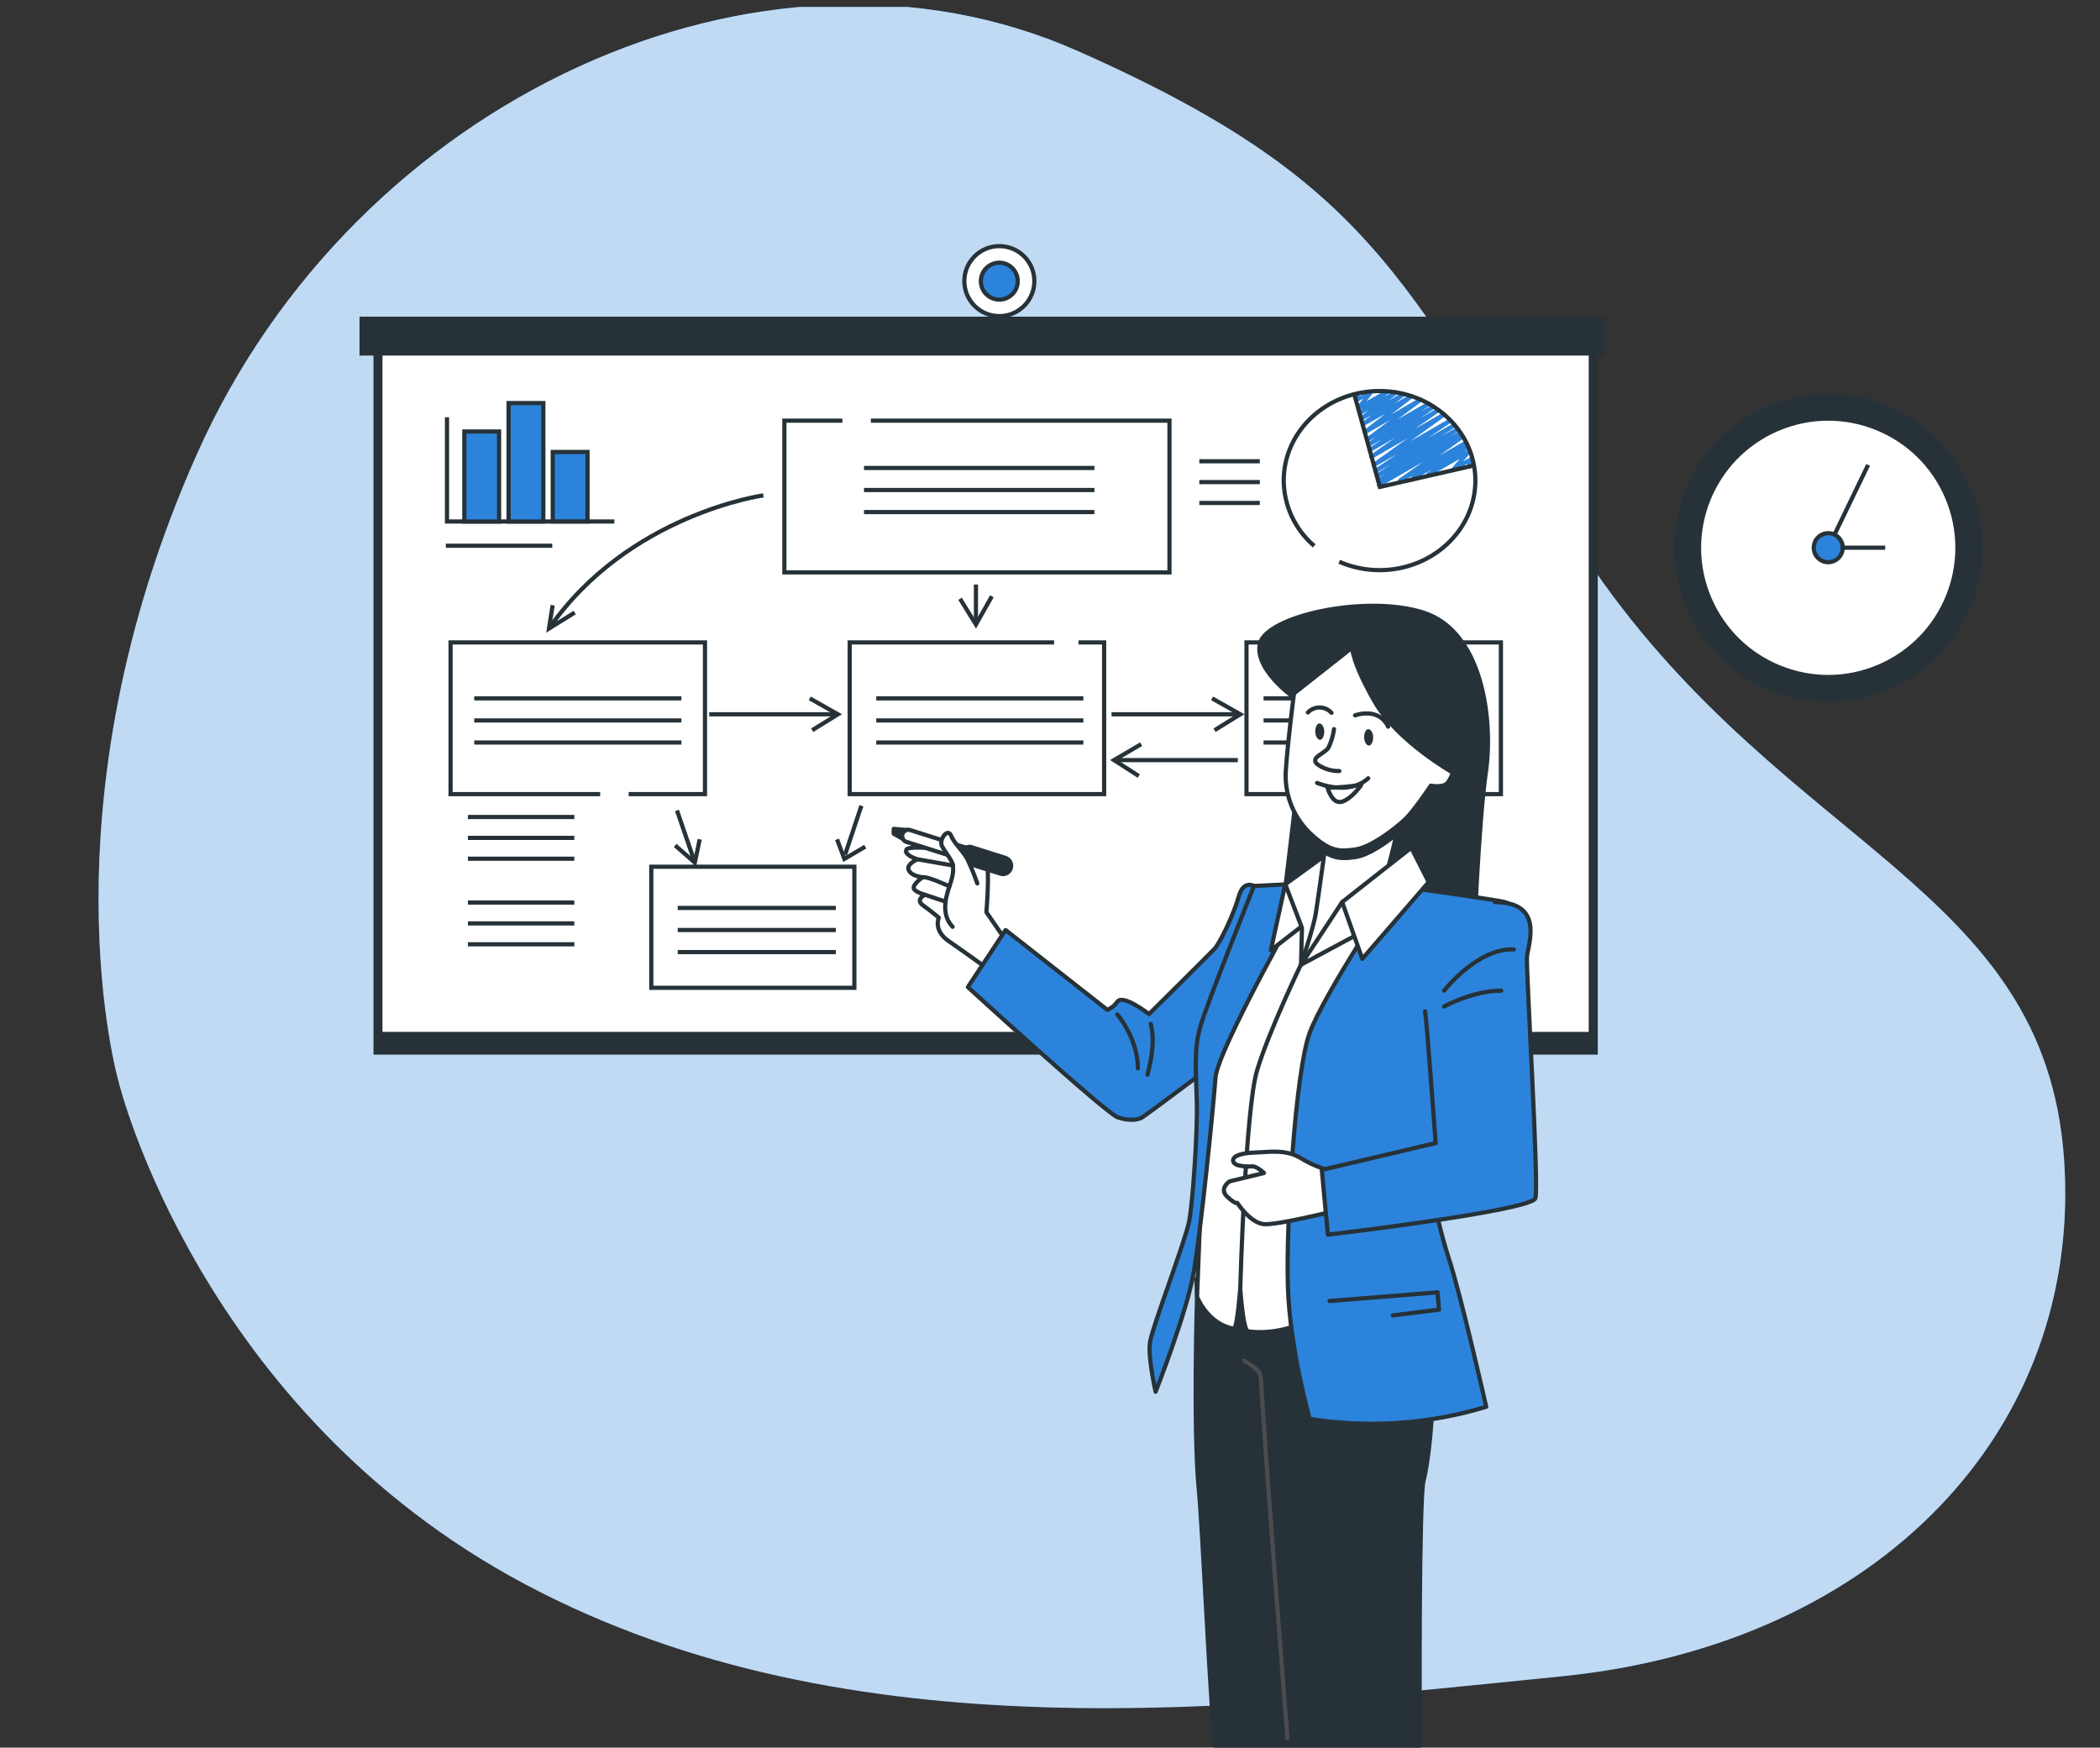 <svg xmlns="http://www.w3.org/2000/svg" width="298" height="248" viewBox="0 0 298 248" fill="none"><rect x="0" y="0" width="298" height="248" fill="#333333" stroke="none"/><g clip-path="url(#clip0_2196_1520)"><path d="M16.873 153.661C16.873 153.661 28.296 200.284 74.586 224.851C120.876 249.418 176.364 242.409 221.547 237.887C266.73 233.366 295.659 202.754 292.886 164.318C290.113 125.882 253.76 120.556 226.248 80.919C198.736 41.281 197.462 26.93 152.844 7.2C108.227 -12.53 50.507 13.9 27.987 64.348C5.467 114.797 16.873 153.661 16.873 153.661Z" fill="#2C83DB"></path><path opacity="0.7" d="M16.873 153.661C16.873 153.661 28.296 200.284 74.586 224.851C120.876 249.418 176.364 242.409 221.547 237.887C266.73 233.366 295.659 202.754 292.886 164.318C290.113 125.882 253.76 120.556 226.248 80.919C198.736 41.281 197.462 26.93 152.844 7.2C108.227 -12.53 50.507 13.9 27.987 64.348C5.467 114.797 16.873 153.661 16.873 153.661Z" fill="white"></path><path d="M226.729 46.697H53V149.659H226.729V46.697Z" fill="#263238"></path><path d="M225.743 49.627H53.977V146.734H225.743V49.627Z" fill="white" stroke="#263238" stroke-width="0.595" stroke-linecap="round" stroke-linejoin="round"></path><path d="M227.702 44.938H51.016V50.459H227.702V44.938Z" fill="#263238"></path><path d="M141.812 44.86C144.556 44.86 146.78 42.636 146.78 39.892C146.78 37.148 144.556 34.924 141.812 34.924C139.068 34.924 136.844 37.148 136.844 39.892C136.844 42.636 139.068 44.86 141.812 44.86Z" fill="white" stroke="#263238" stroke-width="0.595" stroke-linecap="round" stroke-linejoin="round"></path><path d="M144.423 39.893C144.425 40.411 144.272 40.918 143.985 41.349C143.698 41.781 143.29 42.117 142.811 42.316C142.333 42.515 141.807 42.568 141.298 42.468C140.79 42.367 140.323 42.118 139.956 41.752C139.59 41.387 139.34 40.92 139.238 40.412C139.137 39.904 139.188 39.377 139.386 38.899C139.584 38.42 139.92 38.011 140.35 37.723C140.781 37.435 141.287 37.281 141.805 37.281C142.499 37.281 143.164 37.556 143.654 38.046C144.145 38.536 144.422 39.2 144.423 39.893Z" fill="#2C83DB" stroke="#263238" stroke-width="0.595" stroke-miterlimit="10"></path><path d="M85.166 112.691H63.938V91.164H100.041V112.691H89.207" stroke="#263238" stroke-width="0.595" stroke-miterlimit="10"></path><path d="M121.237 122.994H92.422V140.177H121.237V122.994Z" stroke="#263238" stroke-width="0.595" stroke-miterlimit="10"></path><path d="M153.046 91.164H156.682V112.691H120.578V91.164H149.584" stroke="#263238" stroke-width="0.595" stroke-miterlimit="10"></path><path d="M123.579 59.695H165.954V81.228H111.305V59.695H119.539" stroke="#263238" stroke-width="0.595" stroke-miterlimit="10"></path><path d="M212.986 91.164H176.883V112.691H212.986V91.164Z" stroke="#263238" stroke-width="0.595" stroke-miterlimit="10"></path><path d="M108.322 70.299C108.322 70.299 89.163 72.958 77.906 89.19" stroke="#263238" stroke-width="0.595" stroke-miterlimit="10"></path><path d="M96.07 115.012L98.605 122.413" stroke="#263238" stroke-width="0.595" stroke-miterlimit="10"></path><path d="M122.235 114.346L119.914 121.301" stroke="#263238" stroke-width="0.595" stroke-miterlimit="10"></path><path d="M95.812 119.974L98.597 122.414L99.293 119.105" stroke="#263238" stroke-width="0.595" stroke-miterlimit="10"></path><path d="M118.781 119.105L119.822 121.89L122.78 120.147" stroke="#263238" stroke-width="0.595" stroke-miterlimit="10"></path><path d="M78.424 85.887L77.906 89.189L81.553 86.928" stroke="#263238" stroke-width="0.595" stroke-miterlimit="10"></path><path d="M157.734 101.363H175.822" stroke="#263238" stroke-width="0.595" stroke-miterlimit="10"></path><path d="M172 99.102L176.004 101.363L172.351 103.623" stroke="#263238" stroke-width="0.595" stroke-miterlimit="10"></path><path d="M100.641 101.363H118.728" stroke="#263238" stroke-width="0.595" stroke-miterlimit="10"></path><path d="M114.906 99.102L118.905 101.363L115.257 103.623" stroke="#263238" stroke-width="0.595" stroke-miterlimit="10"></path><path d="M138.492 82.947V88.451" stroke="#263238" stroke-width="0.595" stroke-miterlimit="10"></path><path d="M140.75 84.619L138.489 88.623L136.234 84.97" stroke="#263238" stroke-width="0.595" stroke-miterlimit="10"></path><path d="M175.655 107.865H158.258" stroke="#263238" stroke-width="0.595" stroke-miterlimit="10"></path><path d="M161.93 105.604L158.086 107.864L161.596 110.125" stroke="#263238" stroke-width="0.595" stroke-miterlimit="10"></path><path d="M122.602 66.408H155.302" stroke="#263238" stroke-width="0.595" stroke-miterlimit="10"></path><path d="M122.602 69.537H155.302" stroke="#263238" stroke-width="0.595" stroke-miterlimit="10"></path><path d="M122.602 72.666H155.302" stroke="#263238" stroke-width="0.595" stroke-miterlimit="10"></path><path d="M67.297 99.102H96.695" stroke="#263238" stroke-width="0.595" stroke-miterlimit="10"></path><path d="M67.297 102.236H96.695" stroke="#263238" stroke-width="0.595" stroke-miterlimit="10"></path><path d="M67.297 105.367H96.695" stroke="#263238" stroke-width="0.595" stroke-miterlimit="10"></path><path d="M124.344 99.102H153.736" stroke="#263238" stroke-width="0.595" stroke-miterlimit="10"></path><path d="M124.344 102.236H153.736" stroke="#263238" stroke-width="0.595" stroke-miterlimit="10"></path><path d="M124.344 105.367H153.736" stroke="#263238" stroke-width="0.595" stroke-miterlimit="10"></path><path d="M179.305 99.102H208.697" stroke="#263238" stroke-width="0.595" stroke-miterlimit="10"></path><path d="M179.305 102.236H208.697" stroke="#263238" stroke-width="0.595" stroke-miterlimit="10"></path><path d="M179.305 105.367H208.697" stroke="#263238" stroke-width="0.595" stroke-miterlimit="10"></path><path d="M96.172 128.844H118.609" stroke="#263238" stroke-width="0.595" stroke-miterlimit="10"></path><path d="M96.172 131.975H118.609" stroke="#263238" stroke-width="0.595" stroke-miterlimit="10"></path><path d="M96.172 135.109H118.609" stroke="#263238" stroke-width="0.595" stroke-miterlimit="10"></path><path d="M195.664 69.138C195.6 69.137 195.539 69.115 195.488 69.076C195.438 69.037 195.402 68.983 195.384 68.921C195.367 68.86 195.37 68.795 195.392 68.736C195.415 68.676 195.456 68.625 195.509 68.591L195.735 68.448L195.652 68.496C195.586 68.524 195.512 68.528 195.443 68.506C195.374 68.484 195.316 68.437 195.279 68.376C195.242 68.314 195.228 68.24 195.241 68.169C195.254 68.099 195.292 68.035 195.349 67.99L196.539 67.234L195.497 67.829C195.431 67.862 195.354 67.87 195.282 67.849C195.211 67.829 195.149 67.782 195.11 67.718C195.071 67.655 195.058 67.579 195.072 67.506C195.086 67.433 195.128 67.368 195.188 67.323L197.318 65.931L195.301 67.121C195.234 67.159 195.156 67.169 195.081 67.15C195.007 67.132 194.943 67.085 194.902 67.02C194.863 66.954 194.851 66.875 194.867 66.8C194.884 66.725 194.928 66.659 194.992 66.615L198.312 64.396L195.075 66.258C195.01 66.296 194.933 66.308 194.859 66.29C194.786 66.272 194.723 66.227 194.682 66.163C194.661 66.132 194.646 66.097 194.638 66.06C194.631 66.023 194.63 65.985 194.638 65.948C194.645 65.911 194.659 65.875 194.68 65.844C194.701 65.812 194.728 65.785 194.76 65.764L199.74 62.195L194.765 65.068C194.699 65.106 194.62 65.117 194.546 65.098C194.472 65.079 194.407 65.032 194.367 64.967C194.326 64.903 194.312 64.825 194.327 64.751C194.343 64.677 194.387 64.611 194.45 64.569L198.02 62.093L194.51 64.122C194.445 64.159 194.369 64.171 194.296 64.154C194.223 64.138 194.159 64.094 194.117 64.033C194.076 63.969 194.062 63.891 194.077 63.817C194.093 63.742 194.137 63.677 194.2 63.634L196.223 62.272L194.313 63.373C194.247 63.41 194.168 63.421 194.094 63.402C194.019 63.383 193.955 63.337 193.915 63.272C193.874 63.207 193.861 63.129 193.878 63.054C193.894 62.979 193.94 62.914 194.004 62.873L195.307 61.992L194.117 62.676C194.052 62.707 193.978 62.713 193.909 62.693C193.84 62.673 193.781 62.629 193.742 62.569C193.703 62.509 193.687 62.437 193.696 62.366C193.706 62.295 193.742 62.23 193.796 62.183L197.276 59.606L193.831 61.594C193.766 61.629 193.69 61.638 193.618 61.62C193.546 61.602 193.484 61.558 193.443 61.496C193.402 61.434 193.385 61.359 193.397 61.286C193.408 61.213 193.446 61.146 193.504 61.1L196.586 58.72L193.522 60.463C193.456 60.5 193.378 60.511 193.304 60.493C193.23 60.475 193.166 60.431 193.123 60.368C193.082 60.304 193.067 60.227 193.081 60.153C193.096 60.079 193.138 60.013 193.201 59.969L194.706 58.857L193.314 59.666C193.247 59.703 193.17 59.713 193.096 59.696C193.022 59.678 192.958 59.633 192.915 59.571C192.874 59.508 192.859 59.431 192.872 59.357C192.886 59.283 192.926 59.217 192.986 59.172L194.218 58.238L193.105 58.88C193.04 58.919 192.963 58.93 192.89 58.912C192.817 58.894 192.753 58.849 192.713 58.785C192.671 58.724 192.654 58.648 192.665 58.574C192.676 58.501 192.714 58.434 192.772 58.387L193.367 57.905L192.891 58.178C192.833 58.213 192.763 58.226 192.696 58.216C192.629 58.205 192.567 58.17 192.522 58.119C192.48 58.066 192.458 57.999 192.458 57.931C192.458 57.864 192.48 57.798 192.522 57.744L193.462 56.554L192.606 57.048C192.557 57.08 192.5 57.097 192.442 57.097C192.384 57.097 192.327 57.08 192.278 57.048C192.233 57.013 192.198 56.966 192.178 56.913C192.158 56.859 192.154 56.801 192.165 56.745L192.255 56.382C192.204 56.378 192.155 56.363 192.112 56.337C192.068 56.311 192.032 56.276 192.005 56.233C191.968 56.164 191.959 56.083 191.98 56.008C192.001 55.932 192.05 55.868 192.118 55.828L192.546 55.578C192.596 55.55 192.654 55.538 192.711 55.542C192.769 55.546 192.824 55.566 192.87 55.601C192.916 55.635 192.951 55.683 192.97 55.737C192.99 55.791 192.994 55.849 192.981 55.906L192.903 56.209L194.474 55.305C194.534 55.272 194.603 55.26 194.67 55.272C194.737 55.284 194.798 55.319 194.843 55.37C194.887 55.422 194.913 55.487 194.915 55.556C194.917 55.624 194.896 55.691 194.855 55.745L193.921 56.935L196.735 55.311C196.8 55.275 196.876 55.264 196.948 55.281C197.021 55.297 197.084 55.34 197.128 55.4C197.169 55.462 197.185 55.538 197.173 55.612C197.161 55.686 197.121 55.752 197.062 55.798L196.467 56.286L197.955 55.424C198.02 55.389 198.096 55.379 198.168 55.397C198.24 55.415 198.302 55.46 198.343 55.522C198.384 55.583 198.401 55.658 198.389 55.731C198.378 55.805 198.34 55.871 198.282 55.917L197.05 56.852L199.079 55.662C199.145 55.625 199.223 55.614 199.297 55.632C199.371 55.649 199.435 55.694 199.478 55.757C199.518 55.82 199.534 55.896 199.52 55.97C199.507 56.044 199.466 56.11 199.406 56.156L197.895 57.268L200.162 55.959C200.194 55.938 200.23 55.923 200.268 55.915C200.306 55.907 200.345 55.907 200.382 55.915C200.42 55.922 200.456 55.937 200.488 55.959C200.52 55.98 200.548 56.007 200.57 56.039C200.591 56.072 200.606 56.108 200.614 56.145C200.621 56.183 200.621 56.222 200.614 56.26C200.606 56.298 200.592 56.334 200.57 56.366C200.549 56.398 200.521 56.425 200.489 56.447L197.407 58.827L201.471 56.447C201.537 56.41 201.615 56.4 201.689 56.417C201.763 56.435 201.827 56.479 201.87 56.542C201.91 56.605 201.925 56.682 201.912 56.756C201.899 56.83 201.858 56.896 201.798 56.941L198.312 59.517L202.607 57.042C202.673 57.004 202.752 56.992 202.826 57.01C202.9 57.028 202.964 57.073 203.006 57.137C203.047 57.202 203.062 57.281 203.046 57.356C203.03 57.432 202.986 57.498 202.923 57.542L201.614 58.416L203.304 57.441C203.369 57.409 203.444 57.403 203.514 57.423C203.584 57.443 203.645 57.489 203.684 57.55C203.722 57.612 203.737 57.686 203.725 57.758C203.714 57.83 203.676 57.895 203.619 57.94L201.602 59.303L203.982 57.923C204.048 57.891 204.123 57.885 204.193 57.905C204.263 57.925 204.323 57.971 204.362 58.032C204.401 58.094 204.416 58.168 204.404 58.24C204.392 58.312 204.354 58.377 204.297 58.422L200.727 60.898L204.785 58.553C204.851 58.522 204.926 58.516 204.996 58.536C205.066 58.556 205.126 58.601 205.165 58.663C205.204 58.724 205.219 58.798 205.207 58.87C205.195 58.942 205.157 59.007 205.1 59.053L200.12 62.623L205.666 59.416C205.732 59.378 205.811 59.368 205.885 59.387C205.959 59.405 206.024 59.452 206.064 59.517C206.085 59.549 206.1 59.584 206.107 59.621C206.114 59.658 206.114 59.697 206.106 59.734C206.098 59.771 206.083 59.806 206.062 59.837C206.04 59.869 206.013 59.895 205.981 59.916L202.655 62.147L206.267 60.059C206.333 60.025 206.41 60.018 206.482 60.038C206.553 60.059 206.615 60.106 206.654 60.169C206.693 60.233 206.706 60.309 206.692 60.382C206.677 60.455 206.636 60.52 206.576 60.564L204.446 61.957L206.725 60.642C206.791 60.602 206.87 60.591 206.945 60.61C207.02 60.629 207.084 60.677 207.123 60.743C207.144 60.775 207.158 60.81 207.165 60.848C207.172 60.885 207.171 60.924 207.163 60.961C207.154 60.998 207.139 61.033 207.117 61.064C207.094 61.095 207.066 61.121 207.034 61.142L205.844 61.903L207.076 61.189C207.142 61.15 207.221 61.138 207.296 61.157C207.371 61.176 207.435 61.224 207.474 61.29C207.514 61.356 207.526 61.435 207.51 61.51C207.493 61.585 207.448 61.651 207.385 61.695L207.159 61.838L207.415 61.689C207.481 61.657 207.556 61.651 207.626 61.671C207.696 61.691 207.756 61.737 207.795 61.798C207.834 61.86 207.849 61.934 207.837 62.006C207.825 62.078 207.787 62.143 207.73 62.189L204.303 64.628L207.873 62.563C207.939 62.524 208.017 62.511 208.092 62.529C208.166 62.547 208.231 62.593 208.272 62.659C208.313 62.724 208.327 62.802 208.312 62.878C208.296 62.953 208.252 63.02 208.188 63.063L208.111 63.111C208.177 63.073 208.255 63.062 208.329 63.08C208.403 63.099 208.467 63.144 208.509 63.208C208.55 63.273 208.565 63.35 208.551 63.425C208.536 63.5 208.494 63.566 208.432 63.611L207.766 64.081L208.397 63.724C208.457 63.685 208.529 63.67 208.599 63.681C208.67 63.692 208.734 63.728 208.779 63.783C208.825 63.838 208.848 63.908 208.846 63.979C208.843 64.05 208.815 64.118 208.765 64.17L207.635 65.473L208.73 64.842C208.783 64.811 208.844 64.797 208.905 64.804C208.966 64.81 209.024 64.836 209.069 64.878C209.116 64.918 209.149 64.972 209.163 65.031C209.178 65.091 209.174 65.154 209.152 65.211L209.033 65.491C209.091 65.484 209.149 65.495 209.201 65.522C209.253 65.548 209.296 65.589 209.325 65.639C209.364 65.707 209.374 65.788 209.354 65.864C209.334 65.94 209.285 66.004 209.218 66.044L208.587 66.407C208.534 66.439 208.472 66.453 208.41 66.448C208.348 66.442 208.29 66.417 208.243 66.376C208.197 66.334 208.165 66.279 208.152 66.219C208.138 66.158 208.145 66.095 208.17 66.038L208.272 65.788L206.397 66.871C206.337 66.903 206.267 66.914 206.199 66.9C206.132 66.886 206.071 66.85 206.027 66.796C205.984 66.743 205.96 66.676 205.96 66.608C205.961 66.539 205.985 66.472 206.029 66.419L207.159 65.116L202.822 67.603C202.756 67.639 202.679 67.65 202.607 67.632C202.534 67.615 202.47 67.57 202.429 67.508C202.408 67.477 202.393 67.442 202.385 67.404C202.377 67.368 202.377 67.329 202.384 67.292C202.392 67.255 202.406 67.22 202.427 67.189C202.448 67.157 202.475 67.13 202.506 67.109L203.173 66.633L200.703 68.055C200.637 68.093 200.558 68.103 200.484 68.085C200.41 68.066 200.345 68.019 200.305 67.954C200.264 67.889 200.251 67.811 200.268 67.737C200.285 67.662 200.33 67.597 200.394 67.555L200.465 67.502L198.817 68.454C198.752 68.492 198.675 68.503 198.602 68.485C198.529 68.468 198.465 68.422 198.425 68.359C198.403 68.327 198.388 68.292 198.381 68.255C198.373 68.218 198.373 68.18 198.38 68.143C198.387 68.106 198.402 68.071 198.423 68.039C198.444 68.008 198.471 67.981 198.502 67.96L201.947 65.538L195.813 69.079C195.77 69.113 195.718 69.134 195.664 69.138Z" fill="#2C83DB"></path><path d="M186.496 77.469C185.151 76.325 184.068 74.905 183.321 73.306C182.573 71.706 182.179 69.965 182.164 68.199C182.164 61.178 188.251 55.49 195.759 55.49C203.268 55.49 209.361 61.178 209.361 68.199C209.361 75.22 203.274 80.908 195.759 80.908C193.792 80.908 191.846 80.503 190.042 79.718" stroke="#263238" stroke-width="0.595" stroke-miterlimit="10"></path><path d="M170.188 65.457H178.773" stroke="#263238" stroke-width="0.595" stroke-miterlimit="10"></path><path d="M170.188 68.412H178.773" stroke="#263238" stroke-width="0.595" stroke-miterlimit="10"></path><path d="M170.188 71.375H178.773" stroke="#263238" stroke-width="0.595" stroke-miterlimit="10"></path><path d="M66.398 115.939H81.499" stroke="#263238" stroke-width="0.595" stroke-miterlimit="10"></path><path d="M66.398 118.902H81.499" stroke="#263238" stroke-width="0.595" stroke-miterlimit="10"></path><path d="M63.266 77.445H78.366" stroke="#263238" stroke-width="0.595" stroke-miterlimit="10"></path><path d="M66.398 121.859H81.499" stroke="#263238" stroke-width="0.595" stroke-miterlimit="10"></path><path d="M66.398 128.078H81.499" stroke="#263238" stroke-width="0.595" stroke-miterlimit="10"></path><path d="M66.398 131.039H81.499" stroke="#263238" stroke-width="0.595" stroke-miterlimit="10"></path><path d="M66.398 134.002H81.499" stroke="#263238" stroke-width="0.595" stroke-miterlimit="10"></path><path d="M192.141 55.81L195.812 69.097L209.24 66.032" stroke="#263238" stroke-width="0.595" stroke-miterlimit="10"></path><path d="M63.43 59.213V74.004H87.181" stroke="#263238" stroke-width="0.595" stroke-miterlimit="10"></path><path d="M70.823 61.23H65.891V74.005H70.823V61.23Z" fill="#2C83DB" stroke="#263238" stroke-width="0.595" stroke-miterlimit="10"></path><path d="M83.37 64.139H78.438V73.998H83.37V64.139Z" fill="#2C83DB" stroke="#263238" stroke-width="0.595" stroke-miterlimit="10"></path><path d="M77.104 57.197H72.172V74.006H77.104V57.197Z" fill="#2C83DB" stroke="#263238" stroke-width="0.595" stroke-miterlimit="10"></path><path d="M280.471 82.623C283.168 71.013 275.944 59.416 264.335 56.718C252.726 54.021 241.128 61.246 238.431 72.855C235.733 84.464 242.958 96.062 254.567 98.759C266.176 101.456 277.774 94.232 280.471 82.623Z" fill="#263238" stroke="#263238" stroke-width="0.595" stroke-miterlimit="10"></path><path d="M266.583 94.619C275.905 90.671 280.263 79.913 276.315 70.59C272.367 61.268 261.61 56.91 252.287 60.858C242.964 64.806 238.606 75.564 242.554 84.886C246.502 94.209 257.26 98.567 266.583 94.619Z" fill="white" stroke="#263238" stroke-width="0.595" stroke-miterlimit="10"></path><path d="M265.094 65.971L259.43 77.722H267.521" stroke="#263238" stroke-width="0.595" stroke-miterlimit="10"></path><path d="M261.492 77.717C261.493 78.124 261.374 78.523 261.148 78.862C260.923 79.201 260.602 79.466 260.226 79.623C259.85 79.78 259.435 79.821 259.036 79.743C258.636 79.664 258.269 79.468 257.98 79.18C257.692 78.893 257.495 78.526 257.415 78.126C257.335 77.727 257.375 77.313 257.531 76.936C257.687 76.56 257.951 76.238 258.289 76.011C258.628 75.785 259.026 75.664 259.434 75.664C259.704 75.663 259.971 75.716 260.221 75.819C260.471 75.921 260.698 76.073 260.889 76.263C261.08 76.454 261.232 76.68 261.335 76.93C261.439 77.179 261.492 77.447 261.492 77.717Z" fill="#2C83DB" stroke="#263238" stroke-width="0.595" stroke-miterlimit="10"></path><path d="M142.746 133.48L139.973 129.446C139.973 129.446 140.52 122.961 139.902 121.949C139.283 120.938 129.263 119.766 128.668 120.515C128.073 121.265 130.18 121.943 130.18 121.943C130.18 121.943 128.752 122.574 128.9 123.294C129.121 124.353 130.947 124.484 130.947 124.484C130.947 124.484 129.495 125.454 129.674 126.084C129.817 126.584 131.268 126.977 131.268 126.977C131.268 126.977 129.799 127.643 131.001 128.494C132.203 129.345 133.22 130.225 133.22 130.225C133.22 130.225 132.387 132.01 134.642 133.563C136.897 135.116 140.794 137.942 140.794 137.942L142.746 133.48Z" fill="white" stroke="#263238" stroke-width="0.595" stroke-linecap="round" stroke-linejoin="round"></path><path d="M129.04 117.813L126.82 117.629V118.313L128.605 119.319C128.707 118.805 128.852 118.302 129.04 117.813Z" fill="#263238" stroke="#263238" stroke-width="0.595" stroke-linecap="round" stroke-linejoin="round"></path><path d="M137.766 122.303C137.667 122.307 137.568 122.293 137.474 122.262L128.669 119.483C128.554 119.452 128.446 119.399 128.353 119.325C128.259 119.252 128.181 119.16 128.124 119.056C128.067 118.952 128.031 118.837 128.02 118.719C128.008 118.6 128.021 118.481 128.056 118.368C128.092 118.254 128.151 118.149 128.228 118.059C128.306 117.969 128.4 117.895 128.507 117.843C128.614 117.79 128.73 117.76 128.849 117.753C128.968 117.747 129.086 117.765 129.198 117.805L138.004 120.584C138.202 120.647 138.371 120.778 138.482 120.953C138.593 121.129 138.638 121.338 138.61 121.544C138.581 121.75 138.481 121.939 138.327 122.078C138.172 122.217 137.974 122.297 137.766 122.303Z" fill="white" stroke="#263238" stroke-width="0.595" stroke-linecap="round" stroke-linejoin="round"></path><path d="M142.354 124.036C142.221 124.036 142.089 124.016 141.962 123.976L137.416 122.542C137.245 122.518 137.08 122.457 136.935 122.363C136.79 122.27 136.666 122.145 136.574 121.999C136.482 121.852 136.422 121.688 136.4 121.516C136.378 121.344 136.394 121.17 136.446 121.005C136.498 120.84 136.586 120.688 136.703 120.56C136.82 120.433 136.963 120.332 137.123 120.265C137.282 120.199 137.455 120.168 137.628 120.175C137.801 120.182 137.97 120.226 138.124 120.305L142.67 121.739C142.964 121.836 143.208 122.044 143.352 122.318C143.495 122.593 143.526 122.912 143.437 123.209C143.363 123.441 143.22 123.645 143.026 123.793C142.832 123.94 142.598 124.025 142.354 124.036Z" fill="#263238" stroke="#263238" stroke-width="0.595" stroke-linecap="round" stroke-linejoin="round"></path><path d="M138.683 125.363C138.273 124.174 137.796 123.01 137.255 121.876C136.63 120.722 135.428 119.728 134.952 118.568C134.476 117.408 133.203 119.205 133.673 120.073C134.143 120.942 135.208 122.233 135.226 122.822C135.243 123.411 135.398 123.846 134.72 125.797C134.042 127.749 133.667 129.962 135.184 131.521" fill="white"></path><path d="M138.683 125.363C138.273 124.174 137.796 123.01 137.255 121.876C136.63 120.722 135.428 119.728 134.952 118.568C134.476 117.408 133.203 119.205 133.673 120.073C134.143 120.942 135.208 122.233 135.226 122.822C135.243 123.411 135.398 123.846 134.72 125.797C134.042 127.749 133.667 129.962 135.184 131.521" stroke="#263238" stroke-width="0.595" stroke-linecap="round" stroke-linejoin="round"></path><path d="M130.203 121.941L135.231 122.822" stroke="#263238" stroke-width="0.595" stroke-linecap="round" stroke-linejoin="round"></path><path d="M130.969 124.49C131.564 124.323 134.723 125.775 134.723 125.775" stroke="#263238" stroke-width="0.595" stroke-linecap="round" stroke-linejoin="round"></path><path d="M131.289 126.982L133.901 127.857" stroke="#263238" stroke-width="0.595" stroke-linecap="round" stroke-linejoin="round"></path><path d="M177.945 125.727C177.945 125.727 176.446 124.84 175.786 127.214C175.125 129.588 173.186 133.759 172.329 134.663C171.472 135.568 163.047 143.909 163.047 143.909C163.047 143.909 159.43 141.071 158.579 142.124C158.221 142.646 157.724 143.058 157.145 143.314L142.699 131.98L137.344 140.078C137.344 140.078 156.978 158.022 158.62 158.564C160.263 159.105 161.423 158.921 162.006 158.611C162.589 158.302 173.37 150.186 173.37 150.186C173.37 150.186 179.945 128.969 180.51 128.219C181.075 127.47 177.945 125.727 177.945 125.727Z" fill="#2C83DB" stroke="#263238" stroke-width="0.595" stroke-linecap="round" stroke-linejoin="round"></path><path d="M158.547 143.957C158.547 143.957 161.474 147.337 161.474 151.614L158.547 143.957Z" fill="#2C83DB"></path><path d="M158.547 143.957C158.547 143.957 161.474 147.337 161.474 151.614" stroke="#263238" stroke-width="0.595" stroke-linecap="round" stroke-linejoin="round"></path><path d="M163.28 145.307C163.28 145.307 164.179 147.562 162.828 152.512L163.28 145.307Z" fill="#2C83DB"></path><path d="M163.28 145.307C163.28 145.307 164.179 147.562 162.828 152.512" stroke="#263238" stroke-width="0.595" stroke-linecap="round" stroke-linejoin="round"></path><path d="M184.388 99.541C184.388 99.541 178.01 95.376 178.765 91.419C179.521 87.462 193.824 84.279 202.047 86.951C210.27 89.622 211.942 101.926 210.859 109.518C209.776 117.11 209.121 134.436 209.121 134.436L181.223 135.258C181.223 135.258 183.823 114.969 184.364 108.555C184.906 102.141 184.388 99.541 184.388 99.541Z" fill="#263238" stroke="#263238" stroke-width="0.595" stroke-linecap="round" stroke-linejoin="round"></path><path d="M170.103 211.249C170.698 217.312 171.829 244.027 172.483 247.983H201.488C201.429 243.426 201.352 212.641 202.006 210.125C202.833 206.977 203.993 196.482 202.714 190.46C201.435 184.439 199.882 181.536 199.882 181.536L169.776 181.506L169.865 183.975C169.865 183.975 169.3 202.663 170.103 211.249Z" fill="#263238" stroke="#263238" stroke-width="0.595" stroke-linecap="round" stroke-linejoin="round"></path><path d="M176.547 193.066C177.737 193.882 178.927 194.465 178.927 195.643C179.522 206.222 181.866 235.935 182.693 246.639" stroke="#4C4C4C" stroke-width="0.595" stroke-linecap="round" stroke-linejoin="round"></path><path d="M185.188 125.314L199.908 125.862C199.908 125.862 188.092 144.051 188.193 154.046C188.294 164.042 190.275 184.759 190.275 184.759C190.275 184.759 183.802 189.882 177.108 188.924C176.382 188.817 175.996 182.82 175.996 182.82C175.996 182.82 175.567 188.645 175.073 188.555C171.325 187.883 169.867 184.01 169.867 184.01L170.647 163.988C170.647 163.988 170.647 150.857 172.11 147.085C173.574 143.313 183.463 126.558 183.463 126.558L185.188 125.314Z" fill="white" stroke="#263238" stroke-width="0.595" stroke-linecap="round" stroke-linejoin="round"></path><path d="M184.598 136.904C184.598 136.904 180.046 146.365 178.38 151.91C176.714 157.455 176 182.795 176 182.795" stroke="#263238" stroke-width="0.595" stroke-linecap="round" stroke-linejoin="round"></path><path d="M198.132 125.719C198.132 125.719 187.809 141.117 185.816 146.662C183.822 152.207 182.49 173.436 182.752 182.433C183.013 191.429 185.857 201.353 185.857 201.353C194.227 202.689 202.792 202.101 210.9 199.634C210.9 199.634 207.295 183.67 205.545 178.428C204.453 174.993 203.629 171.478 203.082 167.915C203.082 167.915 214.934 130.122 214.934 129.539C214.934 128.955 214.702 128.349 213.518 128.009C212.334 127.67 198.132 125.719 198.132 125.719Z" fill="#2C83DB" stroke="#263238" stroke-width="0.595" stroke-linecap="round" stroke-linejoin="round"></path><path d="M188.672 184.624L203.993 183.398L204.195 185.85L197.662 186.665" fill="#2C83DB"></path><path d="M188.672 184.624L203.993 183.398L204.195 185.85L197.662 186.665" stroke="#263238" stroke-width="0.595" stroke-linecap="round" stroke-linejoin="round"></path><path d="M185.052 127.279C185.052 127.279 172.754 149.014 172.48 152.941C172.207 156.868 170.386 174.955 169.374 180.673C168.363 186.391 163.99 197.493 163.99 197.493C163.99 197.493 162.865 192.626 163.193 190.46C163.52 188.295 168.256 176.002 168.762 173.242C169.267 170.481 169.952 160.658 169.833 156.35C169.714 152.042 169.416 148.913 170.309 145.753C171.201 142.594 177.948 125.726 177.948 125.726L187.736 125.244L185.052 127.279Z" fill="#2C83DB" stroke="#263238" stroke-width="0.595" stroke-linecap="round" stroke-linejoin="round"></path><path d="M182.383 125.48L180.336 134.851L185.596 130.77L182.383 125.48Z" fill="white" stroke="#263238" stroke-width="0.595" stroke-linecap="round" stroke-linejoin="round"></path><path d="M188.656 120.938L182.391 125.483L184.753 131.665L184.622 136.907L191.726 126.37L188.656 120.938Z" fill="white" stroke="#263238" stroke-width="0.595" stroke-linecap="round" stroke-linejoin="round"></path><path d="M188.289 118.472C188.289 118.472 187.099 127.236 186.724 129.568C186.349 131.901 184.594 136.905 184.594 136.905C184.594 136.905 195.762 126.106 196.315 125.213C196.868 124.321 198.796 115.693 198.796 115.693C198.796 115.693 191.632 118.377 188.289 118.472Z" fill="white" stroke="#263238" stroke-width="0.595" stroke-linecap="round" stroke-linejoin="round"></path><path d="M187.953 120.929C189.476 121.881 190.66 121.881 192.421 121.608C194.183 121.334 196.586 119.68 198.205 118.377C198.562 116.86 198.8 115.693 198.8 115.693C198.8 115.693 191.612 118.377 188.268 118.472C188.292 118.472 188.167 119.495 187.953 120.929Z" fill="#263238" stroke="#263238" stroke-width="0.595" stroke-linecap="round" stroke-linejoin="round"></path><path d="M191.867 91.906L183.627 98.397C183.627 98.397 182.794 104.675 182.484 109.048C182.32 110.847 182.588 112.659 183.266 114.334C183.944 116.008 185.012 117.496 186.382 118.675C188.761 120.787 190.082 120.894 192.397 120.531C194.711 120.168 198.127 117.455 199.4 116.253C200.673 115.051 203.041 111.493 203.041 111.493C203.041 111.493 204.939 111.874 205.498 110.987C205.778 110.571 206.007 110.124 206.183 109.655C206.183 109.655 198.347 105.234 195.128 99.659C191.909 94.084 191.867 91.906 191.867 91.906Z" fill="white" stroke="#263238" stroke-width="0.595" stroke-linecap="round" stroke-linejoin="round"></path><path d="M189.303 103.467C189.183 104.385 188.914 105.277 188.506 106.109C187.953 106.995 185.787 107.495 186.977 108.488C187.881 109.113 188.96 109.438 190.059 109.417" stroke="#263238" stroke-width="0.595" stroke-linecap="round" stroke-linejoin="round"></path><path d="M186.906 111.1C186.906 111.1 191.321 113.004 194.159 110.445" stroke="#263238" stroke-width="0.595" stroke-linecap="round" stroke-linejoin="round"></path><path d="M188.383 111.786C188.383 111.786 189.037 114.237 190.477 113.755C191.917 113.273 193.166 111.375 193.166 111.375C191.583 111.62 189.985 111.758 188.383 111.786Z" stroke="#263238" stroke-width="0.595" stroke-linecap="round" stroke-linejoin="round"></path><path d="M194.858 104.609C194.858 105.252 194.602 105.799 194.263 105.799C193.924 105.799 193.597 105.299 193.579 104.657C193.561 104.014 193.835 103.467 194.174 103.467C194.513 103.467 194.84 103.973 194.858 104.609Z" fill="#263238"></path><path d="M187.921 103.801C187.921 104.443 187.665 104.991 187.326 104.991C186.987 104.991 186.659 104.491 186.641 103.848C186.624 103.206 186.897 102.658 187.236 102.658C187.576 102.658 187.903 103.158 187.921 103.801Z" fill="#263238"></path><path d="M185.594 101.106C185.811 100.878 186.073 100.698 186.363 100.576C186.653 100.455 186.965 100.394 187.279 100.399C187.593 100.403 187.904 100.472 188.19 100.602C188.476 100.732 188.733 100.92 188.944 101.153" stroke="#263238" stroke-width="0.595" stroke-linecap="round" stroke-linejoin="round"></path><path d="M192.289 101.514C192.289 101.514 195.597 100.259 196.989 103.121" stroke="#263238" stroke-width="0.595" stroke-linecap="round" stroke-linejoin="round"></path><path d="M190.46 128.012L184.617 136.907L193.203 132.29L190.46 128.012Z" fill="white" stroke="#263238" stroke-width="0.595" stroke-linecap="round" stroke-linejoin="round"></path><path d="M200.266 120.299L190.461 128.01L193.317 136.066L202.735 125.172L200.266 120.299Z" fill="white" stroke="#263238" stroke-width="0.595" stroke-linecap="round" stroke-linejoin="round"></path><path d="M188.351 166.001C187.027 165.632 185.763 165.075 184.597 164.347C182.401 163.038 180.063 163.496 178.106 163.555C176.148 163.615 174.786 164.049 175.006 164.823C175.226 165.596 177.183 165.543 177.772 165.525C178.362 165.507 179.367 166.459 179.367 166.459L174.47 167.649C174.47 167.649 172.935 168.678 174.143 169.815C175.351 170.951 175.571 170.695 175.571 170.695C175.571 170.695 177.421 173.581 179.385 173.718C181.348 173.855 189.327 171.855 189.327 171.855L188.351 166.001Z" fill="white" stroke="#263238" stroke-width="0.595" stroke-linecap="round" stroke-linejoin="round"></path><path d="M202.225 143.511C202.457 144.701 203.724 162.211 203.724 162.211L187.57 166.019L188.433 175.212C188.433 175.212 217.343 171.808 217.879 170.029C218.414 168.25 216.528 137.525 216.689 135.758C216.849 133.991 219.206 128.023 212.149 128.023" fill="#2C83DB"></path><path d="M202.225 143.511C202.457 144.701 203.724 162.211 203.724 162.211L187.57 166.019L188.433 175.212C188.433 175.212 217.343 171.808 217.879 170.029C218.414 168.25 216.528 137.525 216.689 135.758C216.849 133.991 219.206 128.023 212.149 128.023" stroke="#263238" stroke-width="0.595" stroke-linecap="round" stroke-linejoin="round"></path><path d="M204.922 140.583C204.922 140.583 209.646 134.503 214.828 134.729L204.922 140.583Z" fill="#2C83DB"></path><path d="M204.922 140.583C204.922 140.583 209.646 134.503 214.828 134.729" stroke="#263238" stroke-width="0.595" stroke-linecap="round" stroke-linejoin="round"></path><path d="M204.922 142.833C204.922 142.833 208.974 140.584 213.026 140.584L204.922 142.833Z" fill="#2C83DB"></path><path d="M204.922 142.833C204.922 142.833 208.974 140.584 213.026 140.584" stroke="#263238" stroke-width="0.595" stroke-linecap="round" stroke-linejoin="round"></path></g><defs><clipPath id="clip0_2196_1520"><rect width="297" height="247" fill="white" transform="translate(0.641 0.986)"></rect></clipPath></defs></svg>